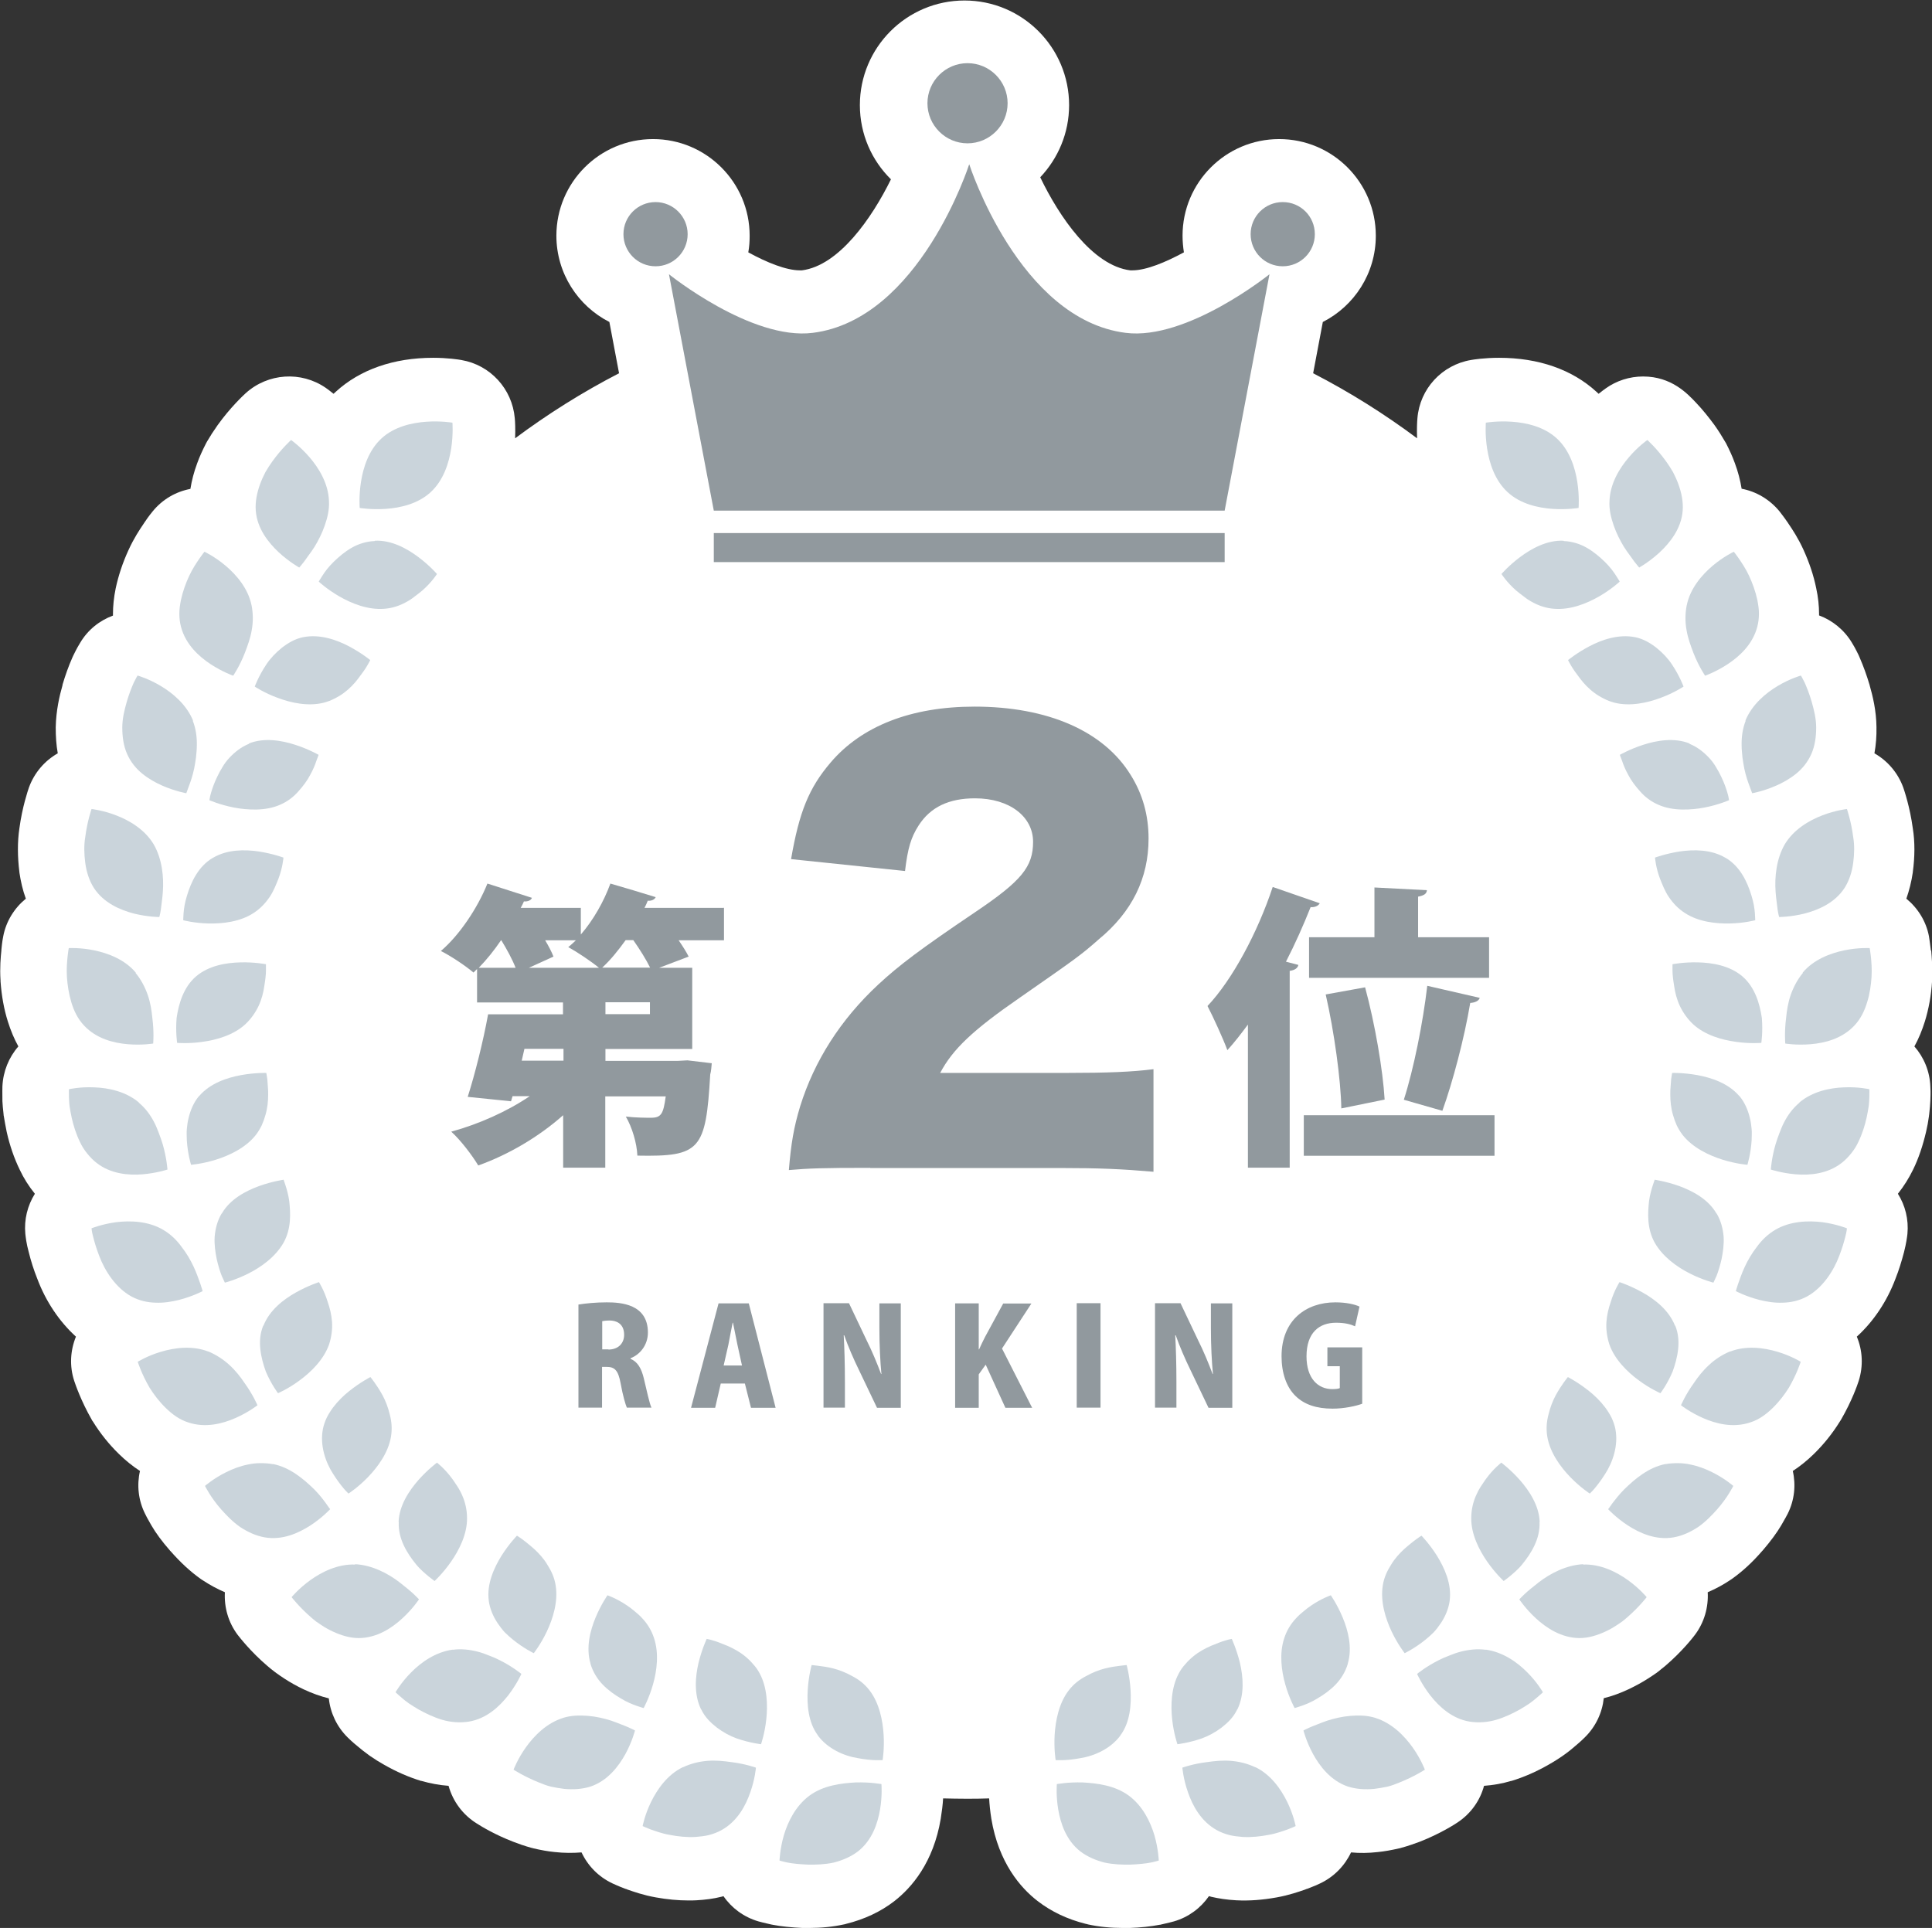 <?xml version="1.0" encoding="UTF-8"?><svg id="_レイヤー_2" xmlns="http://www.w3.org/2000/svg" viewBox="0 0 113.76 113.53"><rect x="0" y="0" width="113.76" height="113.53" fill="#333333" stroke="none"/><defs><style>.cls-1{fill:#fff;}.cls-2{fill:#91999e;}.cls-3{fill:#cad4db;}</style></defs><g id="PCデザイン"><path class="cls-1" d="M113.69,55.97s0-.03,0-.04c-.05-.43-.1-.72-.11-.8-.17-.89-.66-1.66-1.33-2.21.17-.49.3-1,.38-1.55,0,0,0-.01,0-.02.12-.88.13-1.77,0-2.57-.17-1.26-.5-2.22-.56-2.4-.32-.88-.93-1.58-1.7-2.02.09-.49.13-1.01.12-1.54-.01-.98-.22-1.83-.4-2.46,0-.01,0-.02-.01-.04-.16-.54-.35-1.07-.58-1.6-.02-.05-.04-.09-.06-.14-.19-.39-.34-.65-.4-.74-.46-.76-1.15-1.31-1.93-1.6,0,0,0-.01,0-.02,0-.02,0-.04,0-.06,0-.48-.05-.98-.17-1.53-.15-.74-.4-1.49-.75-2.26-.31-.68-.65-1.19-.86-1.5l-.04-.06s-.02-.04-.04-.06c-.24-.35-.43-.58-.48-.65-.58-.7-1.37-1.16-2.22-1.32-.08-.5-.21-1-.4-1.51-.14-.39-.32-.78-.52-1.17-.02-.03-.04-.07-.06-.1-.18-.31-.37-.62-.62-.97-.33-.45-.69-.9-1.08-1.31-.51-.54-1.45-1.55-3.12-1.55-.8,0-1.57.25-2.2.7-.09.06-.23.17-.42.32-.04-.04-.08-.08-.13-.12-1.43-1.31-3.41-2-5.73-2-.86,0-1.49.1-1.66.13-1.71.29-3.01,1.7-3.15,3.43-.02.2-.04.62-.02,1.18-1.93-1.44-3.97-2.72-6.12-3.83l.57-3.02c1.85-.94,3.12-2.86,3.12-5.08,0-3.14-2.55-5.69-5.69-5.69s-5.69,2.55-5.69,5.69c0,.33.03.66.08.98-1.07.58-2.22,1.06-3.03,1.06-.06,0-.1,0-.13,0-2.23-.28-4.19-3.17-5.3-5.48,1.05-1.11,1.7-2.6,1.7-4.25,0-3.4-2.76-6.16-6.16-6.16s-6.16,2.76-6.16,6.16c0,1.71.7,3.26,1.83,4.37-1.12,2.28-3.06,5.08-5.24,5.36-.03,0-.07,0-.13,0-.79,0-1.94-.46-3.03-1.06.06-.32.08-.65.08-.98,0-3.14-2.55-5.69-5.69-5.69s-5.69,2.55-5.69,5.69c0,2.21,1.27,4.14,3.12,5.08l.57,3.02c-2.15,1.11-4.2,2.4-6.12,3.83.02-.56,0-.98-.02-1.18-.15-1.73-1.44-3.14-3.15-3.43-.17-.03-.81-.13-1.66-.13-2.32,0-4.3.69-5.73,2-.04.04-.08.08-.13.12-.21-.17-.37-.29-.46-.35-1.45-1-3.4-.87-4.71.31-.14.13-.9.83-1.66,1.89-.24.34-.44.65-.62.96-.02.03-.04.07-.06.11-.2.39-.38.78-.52,1.17-.19.51-.32,1.01-.4,1.51-.85.16-1.64.61-2.22,1.32-.05.06-.24.29-.48.65-.01.02-.03.04-.04.06l-.04.06c-.21.31-.55.82-.86,1.5-.35.76-.6,1.52-.76,2.27-.11.54-.16,1.04-.16,1.52,0,.02,0,.04,0,.06,0,0,0,.02,0,.02-.79.29-1.48.84-1.93,1.6-.06.09-.21.35-.4.74-.02.04-.04.09-.06.13-.23.52-.42,1.06-.58,1.6,0,.01,0,.02,0,.03-.18.63-.38,1.49-.4,2.48,0,.53.03,1.04.12,1.53-.77.44-1.38,1.14-1.7,2.02-.06.18-.39,1.14-.56,2.4-.12.8-.11,1.69,0,2.57,0,0,0,.01,0,.02.08.54.2,1.06.38,1.55-.67.55-1.16,1.32-1.33,2.21-.02.08-.07.37-.11.8,0,.01,0,.03,0,.04-.04.38-.1,1.01-.05,1.77,0,.02,0,.04,0,.05.06.84.2,1.63.43,2.36.17.54.37,1.02.62,1.47-.56.64-.9,1.47-.94,2.36,0,.08-.01.38,0,.81,0,0,0,.02,0,.03v.02c.01.18.03.46.07.79,0,.03,0,.05.01.08.05.31.11.63.17.93.18.81.44,1.56.77,2.24.23.49.53.97.88,1.4,0,0,0,.01.01.02-.43.69-.64,1.51-.56,2.36.02.18.06.56.2,1.07.13.53.3,1.06.5,1.56.5,1.34,1.3,2.53,2.28,3.42-.33.81-.39,1.73-.1,2.61.06.18.39,1.16,1.03,2.28.02.04.04.08.07.11.44.71.95,1.34,1.51,1.89,0,0,.01.01.02.02.4.39.81.72,1.24,1-.19.83-.1,1.72.3,2.52.03.07.16.32.37.68.26.45.62.94,1.1,1.49,0,.01.02.02.03.03.58.66,1.16,1.2,1.78,1.64.03.02.06.04.09.06.44.29.88.53,1.33.72-.05.88.2,1.78.76,2.52.12.15.75.97,1.73,1.81.13.11.27.23.42.34.04.03.08.06.12.09.15.11.31.22.48.33.37.24.75.45,1.13.63.49.23.99.41,1.48.53.09.85.47,1.67,1.11,2.3.06.06.27.27.62.55.14.12.36.3.64.5.02.02.05.03.07.05.26.18.53.35.8.5.73.42,1.47.74,2.19.96,0,0,.02,0,.02,0,.52.15,1.06.25,1.6.29.26.93.85,1.71,1.65,2.21.31.2,1.09.67,2.15,1.08.28.11.67.25,1.11.37.03,0,.05.01.08.02.43.1.85.18,1.27.22.54.06,1.07.06,1.57.02.37.79,1,1.44,1.83,1.83.07.03.34.16.74.31.02,0,.05.02.07.02l.07.03c.35.12.93.33,1.67.46.66.12,1.31.18,1.93.18.15,0,.29,0,.45-.01.53-.03,1.01-.09,1.48-.21.03,0,.07-.02.1-.03,0,0,.02,0,.02,0,.48.7,1.2,1.23,2.05,1.48.08.02.36.1.78.19.02,0,.04,0,.05.01.52.1,1.13.16,1.78.19,0,0,.02,0,.03,0,.11,0,.22,0,.33,0,.75,0,1.43-.07,2.07-.21.04,0,.08-.02.12-.03,1.09-.27,2.05-.72,2.86-1.35,1-.78,2.29-2.26,2.72-4.84.07-.44.12-.84.14-1.2.45.01.9.02,1.35.02s.91,0,1.36-.02c.02.35.06.76.13,1.2.43,2.58,1.71,4.06,2.72,4.84.8.62,1.76,1.08,2.85,1.35.04,0,.08.02.12.03.65.14,1.33.21,2.07.21.11,0,.23,0,.34,0,0,0,.02,0,.03,0,.65-.02,1.27-.09,1.79-.19.02,0,.04,0,.06-.01.42-.09.7-.17.78-.19.86-.25,1.57-.79,2.05-1.48,0,0,.02,0,.02,0,.03,0,.07.02.1.03.47.11.95.18,1.49.21.77.04,1.55-.02,2.38-.17.73-.13,1.32-.34,1.67-.46l.07-.03s.05-.02.07-.02c.4-.15.67-.27.74-.31.83-.39,1.46-1.05,1.83-1.83.51.05,1.04.04,1.57-.02.41-.04.84-.12,1.27-.22.03,0,.05-.01.08-.02.45-.12.83-.26,1.13-.37,1.2-.47,2.07-1.03,2.23-1.14.78-.52,1.32-1.29,1.55-2.15.54-.04,1.07-.13,1.6-.29,0,0,.01,0,.02,0,.72-.22,1.46-.54,2.19-.96.27-.15.54-.32.8-.5.02-.02.05-.03.07-.05.27-.19.49-.37.64-.5,0,0,.01-.01.02-.02.33-.27.54-.48.6-.54.64-.63,1.02-1.45,1.11-2.3.49-.12.98-.3,1.49-.54.37-.18.75-.38,1.12-.62.16-.1.32-.21.48-.32.04-.03.08-.06.12-.09.14-.11.28-.23.42-.34.98-.84,1.61-1.65,1.73-1.81.56-.74.81-1.64.76-2.52.45-.19.9-.43,1.33-.72.03-.02.06-.04.09-.06.62-.44,1.2-.97,1.78-1.64,0-.01.02-.02.03-.03.48-.56.84-1.05,1.1-1.49.21-.35.34-.61.38-.68.4-.8.49-1.69.3-2.52.43-.28.84-.61,1.24-1,0,0,.01-.01.02-.02.56-.55,1.07-1.18,1.51-1.89.02-.04.05-.07.07-.11.65-1.12.98-2.09,1.04-2.28.28-.88.23-1.8-.11-2.61.98-.89,1.78-2.08,2.28-3.42.2-.5.36-1.03.5-1.56.13-.51.18-.89.2-1.07.08-.85-.13-1.68-.56-2.36,0,0,0-.01.01-.02.35-.44.64-.91.88-1.4.33-.67.58-1.43.77-2.24.07-.3.13-.62.17-.93,0-.03,0-.05.01-.08.04-.33.06-.61.07-.82,0,0,0-.02,0-.02.02-.43.01-.72,0-.8-.03-.9-.38-1.73-.94-2.37.25-.45.45-.94.62-1.48.22-.72.37-1.51.42-2.35,0-.02,0-.04,0-.05.04-.76-.02-1.4-.05-1.77Z"/><path class="cls-2" d="M42.63,53.45v1.92h-2.67c.24.35.45.68.59.96l-1.74.66h1.95v4.78h-5.11v.7h4.27l.56-.03,1.43.17c-.02.19-.03.45-.09.66-.26,4.45-.58,4.85-4.29,4.78-.03-.73-.31-1.67-.68-2.3.61.07,1.19.07,1.48.07.61,0,.73-.23.87-1.26h-3.56v4.2h-2.48v-3.09c-1.43,1.27-3.21,2.32-5,2.96-.35-.59-1.06-1.52-1.59-1.99,1.64-.45,3.31-1.2,4.62-2.09h-1.01l-.09.3-2.55-.26c.42-1.32.91-3.26,1.2-4.86h4.41v-.7h-5.06v-1.97l-.21.21c-.47-.4-1.34-.98-1.92-1.27,1.1-.94,2.16-2.53,2.74-3.97l2.62.84c-.05.14-.23.23-.47.21-.05.12-.12.26-.19.38h3.54v1.57c.73-.84,1.36-1.95,1.74-3,.89.26,1.78.52,2.67.8-.07.14-.24.23-.47.21-.05.14-.12.28-.19.42h4.65ZM30.36,56.99c-.19-.49-.51-1.08-.84-1.62h-.02c-.4.59-.85,1.15-1.31,1.62h2.16ZM33.18,62.46v-.7h-2.3l-.16.7h2.46ZM31.14,56.99h4.13c-.49-.4-1.27-.92-1.81-1.22.16-.12.3-.26.45-.4h-1.81c.21.35.38.68.49.96l-1.45.66ZM36.84,55.36c-.44.61-.89,1.17-1.38,1.62h2.82c-.23-.47-.61-1.08-.99-1.62h-.45ZM38.27,59.72v-.7h-2.62v.7h2.62Z"/><path class="cls-2" d="M51.24,68.77c-2.88,0-3.61.03-4.79.13.13-1.57.29-2.52.67-3.77.83-2.65,2.36-5.08,4.6-7.16,1.21-1.12,2.43-2.05,5.69-4.25,2.75-1.85,3.42-2.68,3.42-4.15s-1.37-2.56-3.42-2.56c-1.53,0-2.62.51-3.32,1.6-.45.7-.64,1.34-.8,2.68l-6.71-.7c.48-2.78,1.05-4.19,2.33-5.69,1.82-2.14,4.73-3.29,8.47-3.29,4.31,0,7.61,1.44,9.2,4.03.7,1.12,1.05,2.36,1.05,3.74,0,2.33-.96,4.31-2.94,5.94-1.05.93-1.37,1.15-4.63,3.42-2.78,1.92-3.96,3.04-4.7,4.44h7.45c2.4,0,3.87-.06,5.11-.22v6.04c-1.85-.16-3.2-.22-5.47-.22h-11.22Z"/><path class="cls-2" d="M73.49,60.32c-.4.54-.8,1.06-1.22,1.52-.23-.63-.84-1.97-1.17-2.6,1.45-1.53,2.95-4.32,3.84-7.01l2.77.96c-.1.17-.3.24-.54.23-.42,1.06-.91,2.16-1.45,3.21l.73.19c-.03.17-.19.31-.51.35v11.59h-2.46v-8.44ZM76.77,65.67h11.23v2.39h-11.23v-2.39ZM77.08,55.19h3.85v-2.93l3.09.16c-.02.21-.16.31-.52.38v2.39h4.18v2.39h-10.6v-2.39ZM80.38,58.14c.58,2.14,1.05,4.88,1.15,6.61l-2.55.52c-.03-1.69-.42-4.52-.92-6.71l2.32-.42ZM87.13,58.76c-.05.17-.26.28-.56.3-.35,2.09-1.03,4.65-1.64,6.35l-2.27-.65c.58-1.8,1.13-4.55,1.38-6.71l3.09.71Z"/><path class="cls-2" d="M37.13,80.02c.42.17.64.57.78,1.15.16.66.33,1.48.45,1.72h-1.45c-.08-.18-.24-.72-.37-1.45-.14-.75-.35-.95-.82-.95h-.27v2.4h-1.39v-6.07c.43-.07,1.03-.13,1.66-.13.82,0,2.43.09,2.43,1.78,0,.72-.45,1.29-1.02,1.51v.03ZM35.82,79.47c.59,0,.93-.37.93-.87,0-.7-.52-.84-.84-.84-.22,0-.37.02-.45.04v1.66h.37Z"/><path class="cls-2" d="M45.67,82.9h-1.45l-.36-1.43h-1.42l-.33,1.43h-1.42l1.62-6.15h1.78l1.58,6.15ZM43.69,80.41l-.27-1.23c-.08-.37-.18-.92-.26-1.29h-.02c-.08.37-.18.94-.25,1.29l-.28,1.23h1.08Z"/><path class="cls-2" d="M53.03,82.9h-1.39l-1.07-2.24c-.29-.59-.64-1.39-.86-2.03h-.03c.04.72.07,1.66.07,2.75v1.51h-1.26v-6.15h1.5l1.05,2.21c.28.55.61,1.34.84,1.96h.02c-.07-.72-.12-1.68-.12-2.7v-1.46h1.26v6.15Z"/><path class="cls-2" d="M60.79,82.9h-1.59l-1.16-2.54-.41.57v1.97h-1.39v-6.15h1.39v2.71h.02c.11-.25.23-.49.35-.73l1.07-1.97h1.66l-1.73,2.65,1.78,3.5Z"/><path class="cls-2" d="M63.4,76.74h1.4v6.15h-1.4v-6.15Z"/><path class="cls-2" d="M72.55,82.9h-1.39l-1.07-2.24c-.29-.59-.64-1.39-.86-2.03h-.03c.04.72.07,1.66.07,2.75v1.51h-1.26v-6.15h1.5l1.05,2.21c.28.55.61,1.34.84,1.96h.02c-.07-.72-.12-1.68-.12-2.7v-1.46h1.26v6.15Z"/><path class="cls-2" d="M80.21,82.66c-.37.14-1.08.29-1.74.29-.97,0-1.67-.25-2.17-.73-.56-.53-.84-1.39-.84-2.35,0-2.13,1.44-3.18,3.17-3.18.64,0,1.15.12,1.42.25l-.26,1.16c-.27-.12-.6-.21-1.12-.21-.99,0-1.74.58-1.74,1.98,0,1.31.68,1.93,1.52,1.93.2,0,.36-.02.44-.06v-1.29h-.73v-1.11h2.05v3.3Z"/><rect class="cls-2" x="42.03" y="31.39" width="30.08" height="1.71"/><path class="cls-2" d="M59.33,6.08c0,1.3-1.06,2.36-2.36,2.36s-2.36-1.06-2.36-2.36,1.06-2.36,2.36-2.36,2.36,1.06,2.36,2.36Z"/><path class="cls-2" d="M77.42,13.79c0,1.04-.84,1.89-1.89,1.89s-1.89-.85-1.89-1.89.84-1.89,1.89-1.89,1.89.84,1.89,1.89Z"/><path class="cls-2" d="M36.71,13.79c0,1.04.84,1.89,1.89,1.89s1.89-.85,1.89-1.89-.85-1.89-1.89-1.89-1.89.84-1.89,1.89Z"/><path class="cls-2" d="M42.03,30.07l-2.64-13.92s4.85,3.91,8.47,3.45c6.29-.79,9.21-9.93,9.21-9.93,0,0,2.93,9.14,9.21,9.93,3.61.46,8.47-3.45,8.47-3.45l-2.64,13.92h-30.08Z"/><path class="cls-3" d="M91.67,25.82c1.51,1.39,1.28,4.09,1.28,4.09,0,0-2.68.46-4.18-.93-1.51-1.39-1.28-4.09-1.28-4.09,0,0,2.68-.46,4.18.93Z"/><path class="cls-3" d="M92.08,31.86c.49.02.96.17,1.36.4.4.23.75.53,1.05.82.15.15.28.29.39.43.11.14.2.27.27.38.15.22.22.36.22.36,0,0-.48.45-1.21.87-.73.42-1.68.8-2.63.73-.48-.03-.91-.18-1.28-.38-.19-.1-.36-.21-.52-.34-.16-.12-.32-.24-.46-.36-.55-.48-.86-.97-.86-.97,0,0,.43-.5,1.1-1,.67-.5,1.58-1,2.55-.96Z"/><path class="cls-3" d="M94.77,29.5c-.03.51.09.99.25,1.45.16.46.38.89.6,1.25.11.18.23.34.34.49.11.15.2.28.28.39.17.22.28.34.28.34,0,0,.58-.32,1.2-.89.61-.57,1.28-1.4,1.36-2.46.04-.52-.07-1.05-.25-1.55-.09-.25-.2-.49-.32-.72-.13-.22-.26-.43-.4-.62-.55-.77-1.11-1.27-1.11-1.27,0,0-.55.38-1.09,1.02-.55.64-1.1,1.54-1.14,2.56Z"/><path class="cls-3" d="M96.28,37.52c.48.1.89.34,1.26.63.36.29.68.63.91.98.46.69.68,1.3.68,1.3,0,0-.55.37-1.34.66-.79.3-1.81.52-2.72.29-.23-.06-.44-.14-.63-.24-.2-.1-.39-.21-.56-.34-.34-.25-.62-.55-.84-.84-.22-.29-.41-.55-.53-.76-.12-.2-.18-.33-.18-.33,0,0,.51-.42,1.25-.81.74-.39,1.72-.73,2.69-.54Z"/><path class="cls-3" d="M99.32,35.63c-.1.5-.1,1.01-.01,1.49.08.48.25.92.4,1.32.31.8.69,1.35.69,1.35,0,0,.63-.22,1.33-.68.7-.46,1.47-1.17,1.74-2.19.07-.26.1-.52.1-.79,0-.26-.04-.52-.09-.78-.11-.52-.29-1.01-.49-1.44-.2-.43-.44-.78-.61-1.03-.17-.25-.29-.39-.29-.39,0,0-.6.28-1.24.82-.64.54-1.33,1.34-1.53,2.33Z"/><path class="cls-3" d="M99.48,43.8c.45.18.83.48,1.15.82.16.17.3.36.41.55.12.19.22.38.31.57.18.37.3.72.37.97.04.13.06.23.07.3.01.07.02.11.02.11,0,0-.61.27-1.43.43-.41.08-.87.13-1.34.12-.48-.01-.96-.09-1.39-.28-.44-.19-.79-.46-1.07-.78-.28-.31-.53-.64-.7-.97-.18-.32-.3-.62-.37-.84-.09-.22-.13-.35-.13-.35,0,0,.57-.33,1.37-.59.8-.26,1.84-.44,2.73-.08Z"/><path class="cls-3" d="M102.79,42.44c-.19.48-.25.98-.24,1.46,0,.24.03.48.05.71.03.23.07.45.11.66.09.42.21.77.31,1.03.05.13.08.23.11.3.03.07.04.11.04.11,0,0,.65-.11,1.42-.45.39-.17.8-.4,1.17-.7.37-.3.69-.69.9-1.17.21-.48.28-1.02.28-1.55,0-.53-.13-1.04-.26-1.5-.13-.46-.29-.85-.41-1.13-.13-.27-.23-.43-.23-.43,0,0-.64.18-1.36.61-.72.43-1.52,1.1-1.91,2.05Z"/><path class="cls-3" d="M101.6,50.51c.86.5,1.29,1.43,1.53,2.23.06.2.11.39.14.56.03.17.05.33.06.46.02.26.02.43.02.43,0,0-.64.17-1.48.19-.84.02-1.87-.1-2.65-.61-.41-.26-.71-.59-.95-.94-.24-.35-.38-.73-.52-1.07-.26-.68-.3-1.26-.3-1.26,0,0,.62-.23,1.45-.36.83-.12,1.86-.13,2.71.38Z"/><path class="cls-3" d="M105.09,49.72c-.5.87-.6,1.93-.54,2.78.01.21.04.41.06.59.02.18.04.34.06.48.04.27.09.43.09.43,0,0,.66,0,1.48-.2.81-.21,1.79-.62,2.37-1.51.28-.44.44-.95.51-1.48.07-.52.08-1.06,0-1.52-.12-.94-.37-1.65-.37-1.65,0,0-.66.07-1.44.37-.79.3-1.7.84-2.22,1.71Z"/><path class="cls-3" d="M102.59,57.49c.75.64,1.03,1.63,1.15,2.45.07.82-.03,1.47-.03,1.47,0,0-.66.06-1.49-.06-.83-.11-1.84-.4-2.53-1.04-.34-.32-.6-.7-.78-1.08-.18-.39-.28-.79-.33-1.15-.06-.36-.1-.68-.1-.92,0-.23,0-.38,0-.38,0,0,.65-.13,1.49-.11.84.02,1.86.18,2.62.82Z"/><path class="cls-3" d="M106.16,57.29c-.16.19-.3.4-.42.62-.12.22-.22.45-.3.68-.16.46-.23.93-.27,1.35-.11.85-.05,1.51-.05,1.51,0,0,.65.11,1.49.04.84-.07,1.85-.32,2.58-1.1.37-.39.6-.87.75-1.37.16-.5.23-1.03.26-1.5.03-.47-.01-.89-.04-1.2-.03-.3-.07-.49-.07-.49,0,0-.66-.04-1.49.13-.82.17-1.81.54-2.46,1.32Z"/><path class="cls-3" d="M102.42,64.54c.31.37.5.82.61,1.27.06.23.09.46.11.68.02.22,0,.44,0,.65-.05.82-.25,1.45-.25,1.45,0,0-.66-.05-1.46-.3-.8-.25-1.75-.7-2.34-1.44-.15-.19-.26-.38-.36-.58-.09-.2-.16-.4-.22-.61-.12-.41-.16-.82-.16-1.19,0-.18,0-.35.02-.51.01-.16.02-.29.03-.41.03-.23.06-.37.06-.37,0,0,.66-.02,1.49.13.82.15,1.82.48,2.46,1.23Z"/><path class="cls-3" d="M105.97,64.92c-.4.33-.7.74-.92,1.17-.11.21-.2.44-.28.65-.08.22-.16.43-.22.64-.24.82-.28,1.49-.28,1.49,0,0,.63.21,1.46.28.83.07,1.88-.02,2.71-.67.21-.16.39-.35.56-.56.17-.21.31-.43.42-.67.23-.47.39-.98.49-1.44.05-.23.09-.45.12-.65.03-.2.03-.38.04-.53.01-.3,0-.49,0-.49,0,0-.65-.15-1.49-.11-.84.03-1.86.24-2.64.9Z"/><path class="cls-3" d="M101.08,71.46c.25.42.37.89.41,1.36.03.46-.04.92-.12,1.32-.09.4-.2.75-.3,1-.11.24-.18.39-.18.39,0,0-.64-.16-1.39-.54-.75-.38-1.58-.97-2.06-1.8-.47-.84-.42-1.74-.34-2.47.05-.36.14-.67.21-.89.07-.21.12-.36.12-.36,0,0,.65.09,1.44.37.79.29,1.71.77,2.2,1.62Z"/><path class="cls-3" d="M104.53,72.42c-.44.26-.8.61-1.08,1-.3.38-.54.8-.72,1.19-.18.39-.3.75-.39,1-.09.26-.13.42-.13.42,0,0,.58.31,1.4.52.41.1.87.18,1.36.16.49-.01.98-.12,1.44-.37.92-.51,1.56-1.51,1.89-2.39.17-.44.29-.85.36-1.14.08-.29.09-.48.09-.48,0,0-.62-.25-1.45-.36-.83-.1-1.89-.07-2.77.45Z"/><path class="cls-3" d="M98.64,78.06c.19.46.22.94.17,1.4-.05.46-.18.91-.32,1.3-.32.76-.72,1.28-.72,1.28,0,0-.61-.26-1.28-.76-.68-.5-1.42-1.23-1.73-2.12-.14-.44-.2-.9-.17-1.32.03-.42.13-.82.25-1.16.21-.7.52-1.18.52-1.18,0,0,.63.2,1.36.61.73.41,1.55,1.04,1.91,1.96Z"/><path class="cls-3" d="M101.87,79.58c-.46.19-.89.47-1.24.8-.36.33-.65.7-.89,1.06-.5.69-.76,1.31-.76,1.31,0,0,.52.41,1.29.75.77.34,1.78.6,2.79.26.51-.16.94-.48,1.32-.85.38-.37.7-.79.95-1.19.48-.82.7-1.53.7-1.53,0,0-.56-.35-1.37-.59-.8-.24-1.85-.38-2.79-.01Z"/><path class="cls-3" d="M95.12,84.17c.18.95-.16,1.94-.61,2.63-.22.35-.44.64-.61.84-.08.1-.16.18-.21.23-.05.05-.08.08-.08.08,0,0-.56-.36-1.14-.96-.58-.6-1.2-1.44-1.36-2.38-.08-.47-.04-.91.07-1.32.1-.42.25-.8.42-1.12.35-.64.72-1.08.72-1.08,0,0,.59.3,1.24.82.33.26.67.59.95.96.14.19.27.39.38.61.1.21.18.44.23.68Z"/><path class="cls-3" d="M98.07,86.21c-1.01.2-1.8.88-2.42,1.48-.3.3-.53.6-.7.82-.15.22-.26.36-.26.36,0,0,.45.49,1.15.95.71.46,1.66.89,2.7.71.52-.09,1.01-.32,1.45-.61.43-.3.8-.68,1.11-1.03.63-.71.96-1.39.96-1.39,0,0-.5-.44-1.25-.81-.38-.19-.82-.36-1.28-.45-.23-.05-.47-.08-.72-.08-.25,0-.5.01-.75.06Z"/><path class="cls-3" d="M90.65,89.62c.05,1-.5,1.86-1.02,2.5-.26.32-.55.55-.75.72-.21.17-.34.26-.34.26,0,0-.49-.45-.97-1.14-.48-.69-.95-1.62-.94-2.56,0-.47.1-.92.27-1.31.08-.19.18-.38.29-.55.05-.08.11-.17.16-.24.05-.08.11-.16.16-.23.43-.59.89-.94.89-.94,0,0,.53.39,1.09,1.02.55.63,1.13,1.49,1.17,2.47Z"/><path class="cls-3" d="M93.22,92.11c-1,.05-1.95.55-2.62,1.07-.33.26-.63.5-.83.69-.2.19-.31.31-.31.31,0,0,.36.55.98,1.12.62.57,1.5,1.15,2.56,1.16.53,0,1.04-.16,1.52-.38.24-.11.47-.24.68-.38.11-.07.21-.14.31-.21.1-.08.19-.15.28-.23.72-.62,1.17-1.21,1.17-1.21,0,0-.42-.51-1.1-1-.68-.49-1.63-.96-2.64-.92Z"/><path class="cls-3" d="M85.36,94.27c-.07.48-.26.92-.52,1.31-.13.19-.27.38-.42.54-.16.16-.32.3-.48.43-.64.52-1.23.8-1.23.8,0,0-.41-.52-.77-1.28-.36-.76-.67-1.76-.52-2.7.07-.47.26-.87.49-1.23.22-.37.5-.67.77-.92.13-.12.27-.23.39-.33.12-.1.23-.18.32-.25.19-.14.31-.21.31-.21,0,0,.46.47.91,1.18.44.71.88,1.67.75,2.64Z"/><path class="cls-3" d="M87.49,97.15c-.51-.07-1.01-.01-1.48.11-.23.06-.46.14-.67.23-.22.08-.43.17-.62.27-.76.38-1.28.81-1.28.81,0,0,.27.61.78,1.27.52.66,1.28,1.37,2.32,1.54.52.08,1.06.04,1.57-.11.5-.15.98-.38,1.39-.61.21-.12.39-.24.56-.35.16-.12.31-.23.42-.33.23-.19.37-.33.37-.33,0,0-.33-.58-.92-1.17-.59-.6-1.44-1.2-2.45-1.34Z"/><path class="cls-3" d="M79.36,97.98c-.14.47-.4.89-.72,1.22-.32.33-.7.6-1.06.81-.18.11-.35.2-.51.27-.16.07-.31.13-.43.17-.25.09-.41.13-.41.13,0,0-.32-.58-.55-1.39-.23-.81-.36-1.83-.06-2.73.15-.46.39-.84.68-1.15.14-.16.3-.3.45-.42.15-.13.31-.25.46-.35.6-.41,1.15-.6,1.15-.6,0,0,.38.54.7,1.31.32.77.58,1.77.3,2.71Z"/><path class="cls-3" d="M80.99,101.16c-.49-.15-.98-.16-1.47-.12-.49.04-.95.15-1.36.28-.2.07-.39.14-.56.21-.17.07-.32.12-.45.18-.25.11-.4.19-.4.19,0,0,.16.64.56,1.38.4.73,1.05,1.58,2.05,1.92.5.16,1.03.19,1.56.14.26-.03.52-.08.77-.13.25-.06.48-.15.7-.24.88-.35,1.51-.76,1.51-.76,0,0-.23-.62-.72-1.31-.49-.69-1.23-1.44-2.2-1.74Z"/><path class="cls-3" d="M72.85,100.66c-.21.45-.55.78-.92,1.07-.37.28-.78.5-1.17.64-.78.27-1.43.34-1.43.34,0,0-.22-.62-.31-1.46-.09-.83-.06-1.88.39-2.71.11-.21.24-.39.39-.55.14-.17.3-.32.47-.46.33-.27.69-.46,1.03-.61.34-.14.64-.26.86-.32.22-.07.37-.09.37-.09,0,0,.28.6.48,1.41.19.82.28,1.85-.15,2.74Z"/><path class="cls-3" d="M73.92,104.07c-.46-.22-.95-.34-1.44-.38-.49-.04-.96.01-1.38.07-.85.1-1.48.33-1.48.33,0,0,.05.66.33,1.45.27.79.77,1.72,1.7,2.23.23.13.48.22.74.29.25.06.52.09.78.11.53.03,1.05-.03,1.52-.12.47-.08.86-.23,1.15-.33.29-.11.45-.19.45-.19,0,0-.12-.65-.49-1.41-.37-.76-.97-1.62-1.88-2.06Z"/><path class="cls-3" d="M65.97,102.2c-.58.78-1.53,1.2-2.35,1.33-.41.08-.77.11-1.04.12-.13,0-.24,0-.31,0-.07,0-.11,0-.11,0,0,0-.11-.65-.06-1.49.05-.83.25-1.87.83-2.62.29-.38.65-.65,1.02-.84.37-.21.76-.36,1.11-.45.35-.09.67-.13.91-.16.23-.03.37-.04.37-.04,0,0,.18.64.23,1.47.05.83-.02,1.9-.6,2.67Z"/><path class="cls-3" d="M66.47,105.74c-.83-.61-1.87-.73-2.73-.78-.43-.01-.8.01-1.07.04-.14.02-.24.03-.32.04-.07,0-.12.02-.12.02,0,0-.06.66.08,1.49.14.83.47,1.82,1.3,2.47.42.32.92.53,1.43.66.51.11,1.04.13,1.52.12.47-.02.89-.06,1.19-.12.3-.06.48-.12.48-.12,0,0-.02-.66-.25-1.47-.24-.81-.69-1.74-1.51-2.35Z"/><path class="cls-3" d="M22.46,25.82c-1.51,1.39-1.28,4.09-1.28,4.09,0,0,2.68.46,4.18-.93,1.51-1.39,1.28-4.09,1.28-4.09,0,0-2.68-.46-4.18.93Z"/><path class="cls-3" d="M19.37,29.5c.03.51-.09.99-.25,1.45-.16.46-.38.89-.6,1.25-.11.18-.23.34-.34.49-.11.15-.2.28-.28.39-.17.22-.28.34-.28.34,0,0-.58-.32-1.2-.89-.61-.57-1.28-1.4-1.36-2.46-.04-.52.07-1.05.25-1.55.09-.25.2-.49.32-.72.13-.22.26-.43.4-.62.55-.77,1.11-1.27,1.11-1.27,0,0,.54.38,1.09,1.02.55.64,1.1,1.54,1.14,2.56Z"/><path class="cls-3" d="M22.06,31.86c-.49.02-.96.17-1.36.4-.4.23-.75.53-1.05.82-.15.15-.28.29-.39.43-.11.14-.2.27-.27.38-.15.22-.22.36-.22.36,0,0,.48.45,1.21.87.73.42,1.68.8,2.63.73.48-.03.91-.18,1.28-.38.19-.1.36-.21.52-.34.16-.12.32-.24.46-.36.55-.48.86-.97.86-.97,0,0-.43-.5-1.1-1-.67-.5-1.57-1-2.55-.96Z"/><path class="cls-3" d="M14.81,35.63c.1.5.1,1.01.01,1.49-.08.48-.25.92-.4,1.32-.31.8-.69,1.35-.69,1.35,0,0-.63-.22-1.33-.68-.7-.46-1.47-1.17-1.74-2.19-.07-.26-.1-.52-.1-.79,0-.26.04-.52.09-.78.11-.52.29-1.01.49-1.44.2-.43.44-.78.61-1.03.17-.25.29-.39.29-.39,0,0,.6.28,1.24.82.64.54,1.33,1.34,1.53,2.33Z"/><path class="cls-3" d="M17.85,37.52c-.48.1-.89.34-1.26.63-.36.29-.68.63-.91.98-.46.69-.68,1.3-.68,1.3,0,0,.55.37,1.34.66.79.3,1.81.52,2.72.29.23-.06.44-.14.63-.24.2-.1.39-.21.56-.34.34-.25.62-.55.84-.84.22-.29.41-.55.53-.76.12-.2.18-.33.18-.33,0,0-.51-.42-1.25-.81-.74-.39-1.72-.73-2.69-.54Z"/><path class="cls-3" d="M11.35,42.44c.19.48.25.98.24,1.46,0,.24-.03.48-.05.71-.03.23-.07.45-.11.66-.09.42-.21.77-.31,1.03-.05.13-.08.23-.11.3-.03.07-.04.11-.04.11,0,0-.65-.11-1.42-.45-.39-.17-.8-.4-1.17-.7-.37-.3-.69-.69-.9-1.17-.21-.48-.28-1.02-.28-1.55,0-.53.13-1.04.26-1.5.13-.46.29-.85.41-1.13.13-.27.23-.43.23-.43,0,0,.64.18,1.36.61.72.43,1.52,1.1,1.91,2.05Z"/><path class="cls-3" d="M14.66,43.8c-.45.18-.83.48-1.15.82-.16.17-.3.36-.41.55-.12.19-.22.38-.31.57-.18.37-.3.72-.37.97-.04.13-.06.23-.07.3-.01.07-.02.11-.02.11,0,0,.61.27,1.43.43.41.08.87.13,1.34.12.47-.01.96-.09,1.39-.28.44-.19.79-.46,1.07-.78.28-.31.53-.64.7-.97.18-.32.3-.62.37-.84.09-.22.13-.35.13-.35,0,0-.57-.33-1.37-.59-.8-.26-1.84-.44-2.73-.08Z"/><path class="cls-3" d="M9.05,49.72c.5.87.6,1.93.54,2.78-.01.21-.04.41-.06.59-.02.18-.04.34-.06.48-.04.27-.09.43-.09.43,0,0-.66,0-1.48-.2-.81-.21-1.79-.62-2.37-1.51-.28-.44-.44-.95-.51-1.48-.07-.52-.08-1.06,0-1.52.12-.94.37-1.65.37-1.65,0,0,.66.07,1.44.37.79.3,1.7.84,2.22,1.71Z"/><path class="cls-3" d="M12.54,50.51c-.86.5-1.29,1.43-1.53,2.23-.06.2-.11.39-.14.56-.03.17-.05.33-.06.46-.02.26-.02.43-.02.43,0,0,.64.17,1.48.19.84.02,1.87-.1,2.65-.61.41-.26.71-.59.95-.94.24-.35.38-.73.52-1.07.26-.68.3-1.26.3-1.26,0,0-.62-.23-1.45-.36-.83-.12-1.86-.13-2.71.38Z"/><path class="cls-3" d="M7.98,57.29c.16.19.3.4.42.62.12.22.22.45.3.68.16.46.23.93.27,1.35.11.85.05,1.51.05,1.51,0,0-.65.11-1.49.04-.84-.07-1.85-.32-2.58-1.1-.37-.39-.6-.87-.75-1.37-.15-.5-.23-1.03-.26-1.5-.03-.47.01-.89.04-1.2.03-.3.07-.49.07-.49,0,0,.66-.04,1.49.13.82.17,1.81.54,2.46,1.32Z"/><path class="cls-3" d="M11.55,57.49c-.75.64-1.03,1.63-1.15,2.45-.07.82.03,1.47.03,1.47,0,0,.66.06,1.49-.06.83-.11,1.84-.4,2.53-1.04.34-.32.6-.7.78-1.08.18-.39.28-.79.33-1.15.06-.36.1-.68.1-.92,0-.23,0-.38,0-.38,0,0-.65-.13-1.49-.11-.84.02-1.86.18-2.62.82Z"/><path class="cls-3" d="M8.16,64.92c.4.33.7.74.92,1.17.11.21.2.44.28.65.08.22.16.43.22.64.24.82.28,1.49.28,1.49,0,0-.63.21-1.46.28-.83.07-1.88-.02-2.71-.67-.21-.16-.39-.35-.56-.56-.17-.21-.31-.43-.42-.67-.23-.47-.39-.98-.49-1.44-.05-.23-.09-.45-.12-.65-.03-.2-.03-.38-.04-.53-.01-.3,0-.49,0-.49,0,0,.65-.15,1.49-.11.84.03,1.86.24,2.64.9Z"/><path class="cls-3" d="M11.72,64.54c-.31.37-.5.82-.61,1.27-.06.23-.09.46-.11.68-.02.22,0,.44,0,.65.05.82.25,1.45.25,1.45,0,0,.66-.05,1.46-.3.8-.25,1.75-.7,2.34-1.44.15-.19.26-.38.36-.58.09-.2.16-.4.22-.61.12-.41.16-.82.16-1.19,0-.18,0-.35-.02-.51-.01-.16-.02-.29-.03-.41-.03-.23-.06-.37-.06-.37,0,0-.66-.02-1.49.13-.82.15-1.82.48-2.46,1.23Z"/><path class="cls-3" d="M9.61,72.42c.44.26.8.61,1.08,1,.3.38.54.8.72,1.19.18.39.3.75.39,1,.09.26.13.42.13.42,0,0-.58.31-1.4.52-.41.1-.87.18-1.36.16-.49-.01-.98-.12-1.44-.37-.92-.51-1.56-1.51-1.89-2.39-.17-.44-.29-.85-.36-1.14-.08-.29-.09-.48-.09-.48,0,0,.62-.25,1.45-.36.83-.1,1.89-.07,2.77.45Z"/><path class="cls-3" d="M13.05,71.46c-.25.42-.37.89-.41,1.36-.03.46.04.92.12,1.32.09.4.2.75.3,1,.11.24.18.39.18.39,0,0,.64-.16,1.39-.54.75-.38,1.58-.97,2.06-1.8.47-.84.42-1.74.34-2.47-.05-.36-.14-.67-.21-.89-.07-.21-.12-.36-.12-.36,0,0-.65.09-1.44.37-.79.29-1.71.77-2.2,1.62Z"/><path class="cls-3" d="M12.26,79.58c.46.19.89.47,1.25.8.36.33.65.7.89,1.06.5.69.76,1.31.76,1.31,0,0-.52.41-1.29.75-.77.34-1.78.6-2.79.26-.51-.16-.94-.48-1.32-.85-.38-.37-.7-.79-.95-1.19-.48-.82-.7-1.53-.7-1.53,0,0,.56-.35,1.37-.59.8-.24,1.85-.38,2.79-.01Z"/><path class="cls-3" d="M15.5,78.06c-.19.46-.22.94-.17,1.4.05.46.18.91.32,1.3.32.76.72,1.28.72,1.28,0,0,.61-.26,1.28-.76.68-.5,1.42-1.23,1.73-2.12.14-.44.2-.9.17-1.32-.03-.42-.13-.82-.25-1.16-.21-.7-.52-1.18-.52-1.18,0,0-.63.2-1.36.61-.73.41-1.55,1.04-1.91,1.96Z"/><path class="cls-3" d="M16.07,86.21c1.01.2,1.8.88,2.42,1.48.3.3.53.6.69.82.15.22.26.36.26.36,0,0-.45.49-1.15.95-.71.46-1.66.89-2.7.71-.52-.09-1.01-.32-1.45-.61-.43-.3-.8-.68-1.11-1.03-.63-.71-.96-1.39-.96-1.39,0,0,.5-.44,1.25-.81.38-.19.82-.36,1.28-.45.23-.05.47-.08.72-.08.25,0,.5.01.75.06Z"/><path class="cls-3" d="M19.01,84.17c-.18.95.16,1.94.61,2.63.22.35.44.64.61.84.08.1.16.18.21.23.05.05.08.08.08.08,0,0,.56-.36,1.14-.96.58-.6,1.2-1.44,1.36-2.38.08-.47.04-.91-.07-1.32-.1-.42-.25-.8-.42-1.12-.35-.64-.72-1.08-.72-1.08,0,0-.59.3-1.24.82-.33.26-.67.59-.95.96-.14.19-.27.39-.38.61-.1.21-.18.44-.23.68Z"/><path class="cls-3" d="M20.91,92.11c1,.05,1.95.55,2.62,1.07.33.26.63.5.83.69.2.19.31.31.31.31,0,0-.36.55-.98,1.12-.62.57-1.49,1.15-2.56,1.16-.53,0-1.04-.16-1.52-.38-.24-.11-.47-.24-.68-.38-.11-.07-.21-.14-.31-.21-.1-.08-.19-.15-.28-.23-.72-.62-1.17-1.21-1.17-1.21,0,0,.42-.51,1.1-1,.68-.49,1.63-.96,2.64-.92Z"/><path class="cls-3" d="M23.48,89.62c-.05,1,.5,1.86,1.02,2.5.26.32.55.55.75.72.21.17.34.26.34.26,0,0,.49-.45.97-1.14.48-.69.95-1.62.94-2.56,0-.47-.1-.92-.27-1.31-.08-.19-.18-.38-.29-.55-.05-.08-.11-.17-.16-.24-.05-.08-.11-.16-.16-.23-.43-.59-.89-.94-.89-.94,0,0-.53.39-1.09,1.02-.55.63-1.13,1.49-1.17,2.47Z"/><path class="cls-3" d="M26.65,97.15c.51-.07,1.01-.01,1.48.11.23.06.46.14.67.23.22.08.43.17.62.27.76.38,1.28.81,1.28.81,0,0-.27.61-.78,1.27-.52.66-1.28,1.37-2.32,1.54-.52.08-1.06.04-1.57-.11-.5-.15-.98-.38-1.39-.61-.21-.12-.39-.24-.56-.35-.17-.12-.31-.23-.42-.33-.23-.19-.37-.33-.37-.33,0,0,.33-.58.92-1.17.59-.6,1.44-1.2,2.45-1.34Z"/><path class="cls-3" d="M28.78,94.27c.07.48.26.92.52,1.31.13.19.27.38.42.54.16.16.32.3.48.43.64.52,1.23.8,1.23.8,0,0,.41-.52.77-1.28.36-.76.67-1.76.52-2.7-.07-.47-.26-.87-.49-1.23-.22-.37-.5-.67-.77-.92-.13-.12-.27-.23-.39-.33-.12-.1-.23-.18-.32-.25-.19-.14-.31-.21-.31-.21,0,0-.46.47-.91,1.18-.44.71-.88,1.67-.75,2.64Z"/><path class="cls-3" d="M33.15,101.16c.49-.15.98-.16,1.47-.12.49.04.95.15,1.36.28.2.07.39.14.56.21.17.07.32.12.45.18.25.11.4.19.4.19,0,0-.16.64-.56,1.38-.4.73-1.05,1.58-2.05,1.92-.5.16-1.03.19-1.56.14-.26-.03-.52-.08-.77-.13-.25-.06-.48-.15-.7-.24-.88-.35-1.51-.76-1.51-.76,0,0,.23-.62.72-1.31.49-.69,1.23-1.44,2.2-1.74Z"/><path class="cls-3" d="M34.77,97.98c.14.47.4.89.72,1.22.32.33.7.6,1.06.81.18.11.35.2.51.27.16.07.31.13.43.17.25.09.41.13.41.13,0,0,.32-.58.55-1.39.23-.81.36-1.83.06-2.73-.15-.46-.39-.84-.68-1.15-.14-.16-.3-.3-.45-.42-.15-.13-.31-.25-.46-.35-.6-.41-1.15-.6-1.15-.6,0,0-.38.54-.7,1.31-.32.77-.58,1.77-.3,2.71Z"/><path class="cls-3" d="M40.21,104.07c.46-.22.95-.34,1.44-.38.49-.04.96.01,1.38.07.85.1,1.48.33,1.48.33,0,0-.05.66-.33,1.45-.27.79-.77,1.72-1.7,2.23-.23.13-.48.22-.74.29-.25.06-.52.09-.78.11-.53.03-1.05-.03-1.52-.12-.47-.08-.86-.23-1.15-.33-.29-.11-.45-.19-.45-.19,0,0,.12-.65.49-1.41.37-.76.97-1.62,1.88-2.06Z"/><path class="cls-3" d="M41.29,100.66c.21.45.55.78.92,1.07.37.28.78.5,1.17.64.78.27,1.43.34,1.43.34,0,0,.22-.62.31-1.46.09-.83.06-1.88-.39-2.71-.11-.21-.24-.39-.39-.55-.14-.17-.3-.32-.47-.46-.33-.27-.69-.46-1.03-.61-.34-.14-.64-.26-.86-.32-.22-.07-.37-.09-.37-.09,0,0-.28.6-.48,1.41-.19.82-.28,1.85.15,2.74Z"/><path class="cls-3" d="M47.66,105.74c.83-.61,1.87-.73,2.73-.78.43-.01.8.01,1.07.04.14.02.24.03.32.04.07,0,.12.02.12.02,0,0,.06.66-.08,1.49-.14.83-.47,1.82-1.3,2.47-.42.32-.92.53-1.43.66-.51.11-1.04.13-1.52.12-.47-.02-.89-.06-1.19-.12-.3-.06-.48-.12-.48-.12,0,0,.02-.66.25-1.47.24-.81.69-1.74,1.51-2.35Z"/><path class="cls-3" d="M48.16,102.2c.58.78,1.53,1.2,2.35,1.33.41.08.77.11,1.04.12.13,0,.24,0,.31,0,.07,0,.11,0,.11,0,0,0,.11-.65.06-1.49-.05-.83-.25-1.87-.83-2.62-.29-.38-.65-.65-1.02-.84-.37-.21-.76-.36-1.11-.45-.35-.09-.67-.13-.91-.16-.23-.03-.37-.04-.37-.04,0,0-.18.64-.23,1.47-.05.83.02,1.9.6,2.67Z"/></g></svg>